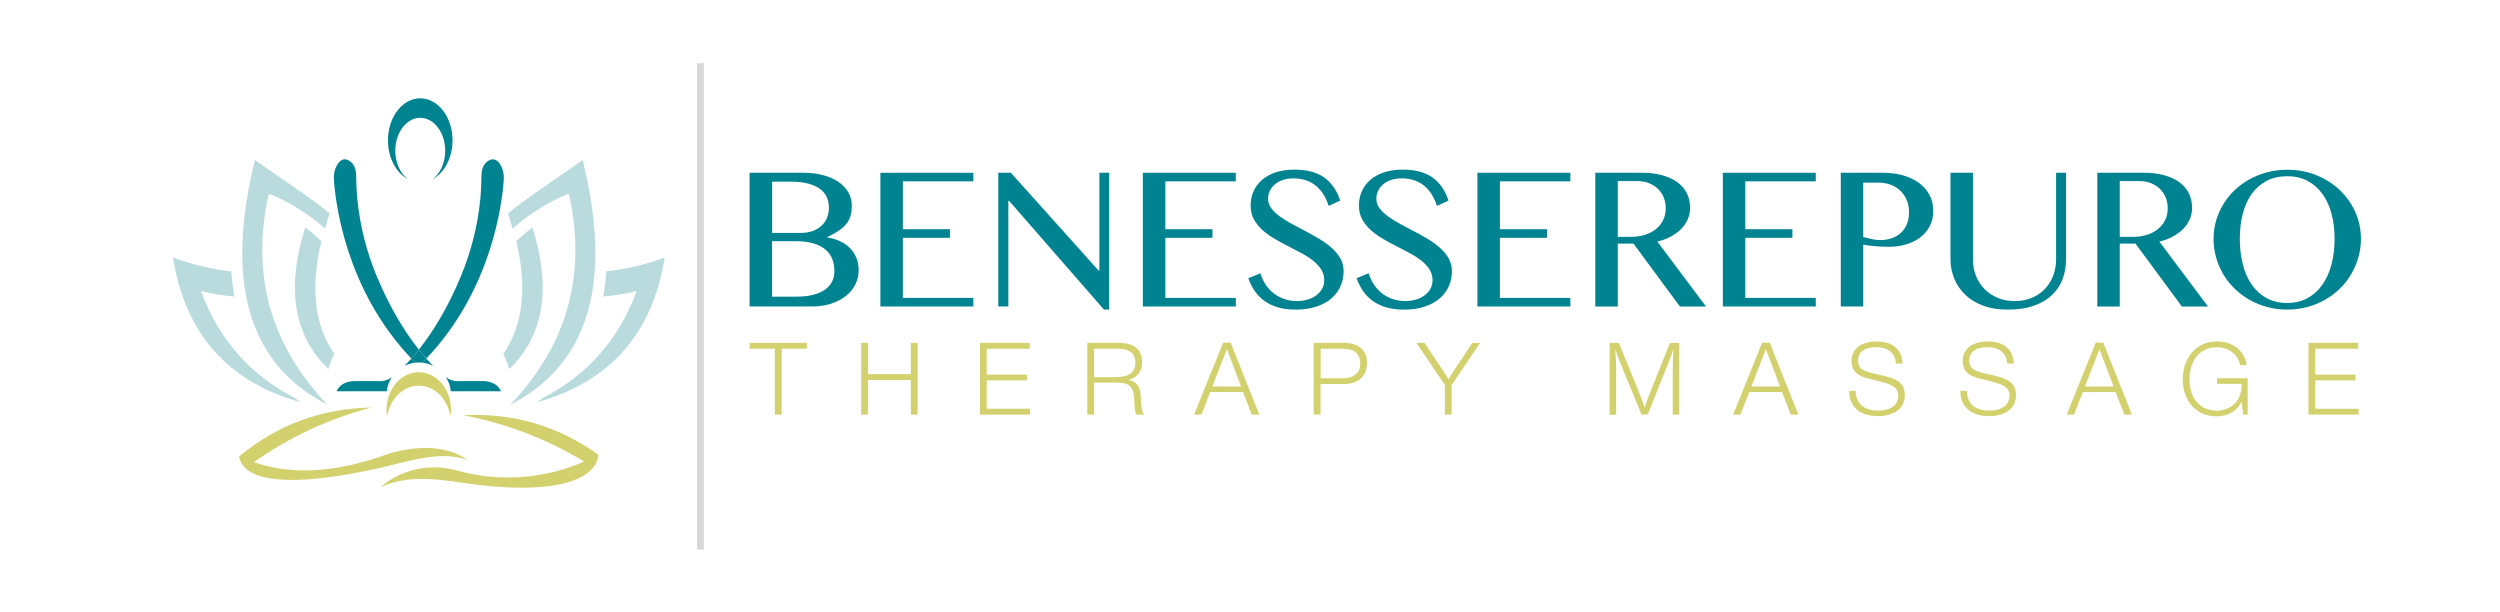 <?xml version="1.0" encoding="UTF-8"?>
<svg xmlns="http://www.w3.org/2000/svg" version="1.1" viewBox="0 0 614.05 150.21">
  <defs>
    <style>
      .cls-1 {
        fill: #d8d8d8;
      }

      .cls-1, .cls-2, .cls-3, .cls-4, .cls-5 {
        stroke-width: 0px;
      }

      .cls-2, .cls-3 {
        fill-rule: evenodd;
      }

      .cls-2, .cls-4 {
        fill: #d3d16e;
      }

      .cls-3 {
        fill: #badbdd;
      }

      .cls-5 {
        fill: #008391;
      }
    </style>
  </defs>
  <g id="Layer_1" data-name="Layer 1">
    <g>
      <g>
        <path class="cls-3" d="M77.82,58.22c-.91-.83-1.86-1.62-2.86-2.35-4.71,14.98-2.81,26.58,5.71,34.8.34-1.3.82-2.54,1.45-3.73-4.42-6.4-5.7-14.63-3.83-24.69.18-.99.4-1.99.64-3.01l-1.11-1.02Z"></path>
        <path class="cls-3" d="M77.26,49.54c-3.53-2.59-8.49-5.92-14.66-10.23-2.56,10.4-3.53,19.6-2.92,27.59,1.17,15.2,8.09,26.04,20.75,32.51-14.03-14.69-18.84-31.96-14.43-51.79,0,0,3.77,1.06,9.92,5.4,1.39.98,2.67,2.01,3.84,3.08.03.02.05.05.08.07.35-1.25.73-2.49,1.13-3.72-.01-.01-.03-.03-.05-.04-.96-.84-2.18-1.8-3.66-2.88Z"></path>
        <path class="cls-3" d="M56.81,66.65c-4.9-.55-9.67-1.68-14.33-3.4,2.99,18.7,13.44,30.55,31.34,35.53-.5-.35-.99-.7-1.46-1.07-10.96-5.63-18.62-14.38-23-26.23,2.71.66,5.45,1.12,8.22,1.36-.34-1.85-.58-3.76-.73-5.73l-.03-.47Z"></path>
        <path class="cls-3" d="M127.92,58.22c.91-.83,1.86-1.62,2.86-2.35,4.71,14.98,2.81,26.58-5.71,34.8-.34-1.3-.82-2.54-1.46-3.73,4.42-6.4,5.7-14.63,3.83-24.69-.18-.99-.4-1.99-.64-3.01l1.11-1.02Z"></path>
        <path class="cls-3" d="M128.47,49.54c3.53-2.59,8.49-5.92,14.66-10.23,2.56,10.4,3.53,19.6,2.92,27.59-1.17,15.2-8.09,26.04-20.74,32.51,14.03-14.69,18.84-31.96,14.43-51.79,0,0-3.77,1.06-9.92,5.4-1.39.98-2.67,2.01-3.84,3.08-.03.02-.05.05-.08.07-.35-1.25-.73-2.49-1.13-3.72.01-.01.03-.03.05-.04.96-.84,2.18-1.8,3.66-2.88Z"></path>
        <path class="cls-3" d="M148.93,66.65c4.9-.55,9.67-1.68,14.33-3.4-2.99,18.7-13.44,30.55-31.34,35.53.5-.35.99-.7,1.46-1.07,10.96-5.63,18.62-14.38,23-26.23-2.71.66-5.45,1.12-8.22,1.36.34-1.85.58-3.76.73-5.73l.03-.47Z"></path>
      </g>
      <g>
        <path class="cls-2" d="M91.23,100.1c-12.24.21-23.08,4.21-32.51,12.02,1.22,6.53,13.27,7.57,34.42,2.85,6.8-1.52,15.17-4.48,21.66-1.97-5.44-4.07-14.08-3.45-20.48-1.16-10.17,3.63-21.78,5.3-31.95,1.67,8.81-6.21,18.44-10.68,28.87-13.42Z"></path>
        <path class="cls-2" d="M112.11,115.53c-6.54-1.84-13.57-.26-18.72,4.17,6.31-2.96,13.23-2.18,20.11-1.14,21.43,3.25,32.76-.23,33.52-6.83-9.95-7.14-21.04-10.38-33.27-9.74,10.59,2,20.5,5.8,29.73,11.39-9.9,4.32-20.98,5.07-31.37,2.15Z"></path>
      </g>
      <g>
        <path class="cls-5" d="M100.15,44c-1.83-1.4-3.06-4-3.06-6.98,0-4.46,2.75-8.08,6.13-8.08s6.13,3.62,6.13,8.08c0,2.98-1.23,5.58-3.06,6.98,2.85-1.56,4.86-5.24,4.86-9.52,0-5.7-3.55-10.33-7.93-10.33s-7.93,4.62-7.93,10.33c0,4.28,2,7.96,4.86,9.52Z"></path>
        <path class="cls-5" d="M123.05,96.11s-.74-2.51-4.58-2.51h-5.77s-1.49.27-3.18-.94c.66,1.02,1.09,2.19,1.22,3.45h12.31Z"></path>
        <path class="cls-5" d="M92.53,67.85c-2.48-5.98-4.09-12.28-4.74-18.72,0-.07-.01-.13-.02-.2-.2-1.98-.25-3.98-.3-5.98-.03-1.12-.35-2.86-1.98-3.63-1.26-.59-2.14.26-2.72,1.26-.61,1.06-.85,2.3-.76,3.53.38,5.58,2.86,26.99,19.03,43.96.57-.64,1.19-1.37,1.84-2.19-3.07-3.87-6.9-9.73-10.34-18.03Z"></path>
        <path class="cls-5" d="M103.73,89.08c.94.1,1.83.38,2.65.78-.5-.5-1.06-1.1-1.67-1.79-.32.34-.65.67-.98,1Z"></path>
        <path class="cls-5" d="M101.03,88.07c-.61.69-1.18,1.29-1.67,1.79.81-.4,1.71-.68,2.65-.78-.33-.33-.66-.67-.98-1Z"></path>
        <path class="cls-5" d="M93.04,93.6h-5.77c-3.84,0-4.58,2.51-4.58,2.51h12.31c.13-1.26.57-2.43,1.22-3.45-1.69,1.21-3.18.94-3.18.94Z"></path>
        <path class="cls-5" d="M123.73,44.11c.08-1.22-.15-2.46-.76-3.53-.57-1-1.46-1.85-2.72-1.26-1.63.77-1.96,2.51-1.98,3.63-.04,1.99-.1,3.99-.3,5.98,0,.07-.01.13-.02.2-.65,6.44-2.26,12.74-4.74,18.72-3.44,8.3-7.27,14.17-10.34,18.03.65.82,1.27,1.55,1.84,2.19,16.17-16.98,18.65-38.38,19.03-43.96Z"></path>
        <path class="cls-5" d="M102.87,89.03c.29,0,.58.02.86.05.33-.33.66-.67.98-1-.57-.64-1.19-1.37-1.84-2.19-.65.82-1.27,1.55-1.84,2.19.32.34.65.67.98,1,.28-.03.57-.05.86-.05Z"></path>
      </g>
      <path class="cls-2" d="M102.87,94.74c3.89,0,7.12,3.29,7.78,7.62.08-.54.13-1.09.13-1.66,0-5.12-3.54-9.28-7.92-9.28s-7.92,4.15-7.92,9.28c0,.57.05,1.12.13,1.66.67-4.33,3.89-7.62,7.78-7.62Z"></path>
    </g>
  </g>
  <g id="Layer_2" data-name="Layer 2">
    <g>
      <g>
        <path class="cls-5" d="M184.12,42.43h13.23c1.74,0,3.34.19,4.8.58,1.46.39,2.71.94,3.76,1.65s1.86,1.56,2.44,2.55c.58.99.87,2.08.87,3.29,0,.89-.09,1.69-.28,2.4-.19.71-.51,1.37-.97,1.97-.46.6-1.08,1.17-1.85,1.71-.77.54-1.73,1.08-2.9,1.64v.11c1.17.18,2.22.5,3.16.94s1.75,1.01,2.43,1.71c.67.69,1.19,1.49,1.55,2.4s.54,1.91.54,3.02c0,1.24-.27,2.4-.82,3.48-.55,1.08-1.32,2.02-2.32,2.82-1,.79-2.2,1.42-3.62,1.89-1.41.46-2.99.69-4.73.69h-15.31v-32.84ZM189.64,57.21h7.02c1.11,0,2.09-.16,2.95-.47.86-.31,1.59-.75,2.18-1.3.59-.56,1.04-1.21,1.35-1.97.3-.76.46-1.58.46-2.47,0-.96-.18-1.83-.54-2.62-.36-.78-.93-1.46-1.69-2.01-.77-.55-1.74-.98-2.93-1.29s-2.6-.46-4.24-.46h-4.55v12.6ZM189.64,72.86h5.96c1.61,0,3-.15,4.17-.46,1.17-.3,2.15-.74,2.91-1.29.77-.56,1.34-1.22,1.71-1.98.37-.77.55-1.62.55-2.57,0-1.04-.17-2-.5-2.88-.33-.89-.87-1.66-1.62-2.32s-1.73-1.17-2.94-1.55-2.69-.57-4.45-.57h-5.8v13.62Z"></path>
        <path class="cls-5" d="M239.07,42.43v2.11h-17.31v11.76h11.57v2.11h-11.57v14.76h17.31v2.11h-22.83v-32.84h22.83Z"></path>
        <path class="cls-5" d="M245.2,42.43h3.08l21.53,24h.22v-24h2.41v33.62h-1.28l-23.3-26.71h-.19v25.94h-2.47v-32.84Z"></path>
        <path class="cls-5" d="M303.54,42.43v2.11h-17.31v11.76h11.57v2.11h-11.57v14.76h17.31v2.11h-22.83v-32.84h22.83Z"></path>
        <path class="cls-5" d="M318.66,73.94c.81,0,1.62-.11,2.41-.33.79-.22,1.5-.55,2.12-.99.62-.43,1.12-.97,1.5-1.61.38-.64.57-1.37.57-2.21,0-1-.26-1.89-.78-2.68-.52-.78-1.2-1.51-2.04-2.16-.84-.65-1.8-1.27-2.89-1.84-1.08-.57-2.19-1.15-3.33-1.74-1.14-.58-2.25-1.19-3.33-1.83s-2.04-1.35-2.89-2.12c-.84-.78-1.52-1.65-2.04-2.61s-.78-2.07-.78-3.33.24-2.42.71-3.5c.47-1.07,1.16-2,2.08-2.8.91-.79,2.04-1.41,3.37-1.86,1.33-.44,2.86-.67,4.58-.67,3.11,0,5.56.65,7.36,1.96,1.8,1.3,3.1,3.18,3.9,5.65l-2.83,1.3c-.33-1.02-.75-1.94-1.26-2.77-.51-.83-1.12-1.54-1.83-2.14-.71-.59-1.53-1.05-2.45-1.37-.93-.32-1.97-.48-3.13-.48-1.04,0-1.94.14-2.72.43-.78.29-1.42.66-1.94,1.14-.52.47-.91,1-1.17,1.6-.26.59-.39,1.19-.39,1.8,0,.87.26,1.66.79,2.37s1.23,1.39,2.11,2.02,1.87,1.25,2.98,1.85c1.11.59,2.24,1.19,3.4,1.8,1.16.61,2.29,1.25,3.4,1.91s2.1,1.39,2.98,2.18c.88.79,1.58,1.65,2.11,2.58s.79,1.97.79,3.12c0,1.29-.25,2.52-.75,3.66-.5,1.15-1.24,2.14-2.22,3s-2.21,1.53-3.69,2.03c-1.48.5-3.19.75-5.13.75-1.57,0-2.98-.18-4.23-.53-1.25-.35-2.34-.86-3.29-1.51s-1.75-1.46-2.43-2.41-1.23-2.04-1.68-3.26l2.97-1.22c.68,2.16,1.82,3.84,3.43,5.04,1.6,1.19,3.48,1.79,5.65,1.79Z"></path>
        <path class="cls-5" d="M345.26,73.94c.81,0,1.62-.11,2.41-.33.79-.22,1.5-.55,2.12-.99.62-.43,1.12-.97,1.5-1.61.38-.64.57-1.37.57-2.21,0-1-.26-1.89-.78-2.68-.52-.78-1.2-1.51-2.04-2.16-.84-.65-1.8-1.27-2.89-1.84-1.08-.57-2.19-1.15-3.33-1.74-1.14-.58-2.25-1.19-3.33-1.83s-2.04-1.35-2.89-2.12c-.84-.78-1.52-1.65-2.04-2.61s-.78-2.07-.78-3.33.24-2.42.71-3.5c.47-1.07,1.16-2,2.08-2.8.91-.79,2.04-1.41,3.37-1.86,1.33-.44,2.86-.67,4.58-.67,3.11,0,5.56.65,7.36,1.96,1.8,1.3,3.1,3.18,3.9,5.65l-2.83,1.3c-.33-1.02-.75-1.94-1.26-2.77-.51-.83-1.12-1.54-1.83-2.14-.71-.59-1.53-1.05-2.45-1.37-.93-.32-1.97-.48-3.13-.48-1.04,0-1.94.14-2.72.43-.78.29-1.42.66-1.94,1.14-.52.47-.91,1-1.17,1.6-.26.59-.39,1.19-.39,1.8,0,.87.26,1.66.79,2.37s1.23,1.39,2.11,2.02,1.87,1.25,2.98,1.85c1.11.59,2.24,1.19,3.4,1.8,1.16.61,2.29,1.25,3.4,1.91s2.1,1.39,2.98,2.18c.88.79,1.58,1.65,2.11,2.58s.79,1.97.79,3.12c0,1.29-.25,2.52-.75,3.66-.5,1.15-1.24,2.14-2.22,3s-2.21,1.53-3.69,2.03c-1.48.5-3.19.75-5.13.75-1.57,0-2.98-.18-4.23-.53-1.25-.35-2.34-.86-3.29-1.51s-1.75-1.46-2.43-2.41-1.23-2.04-1.68-3.26l2.97-1.22c.68,2.16,1.82,3.84,3.43,5.04,1.6,1.19,3.48,1.79,5.65,1.79Z"></path>
        <path class="cls-5" d="M385.71,42.43v2.11h-17.31v11.76h11.57v2.11h-11.57v14.76h17.31v2.11h-22.83v-32.84h22.83Z"></path>
        <path class="cls-5" d="M391.84,42.43h11.35c1.98,0,3.71.21,5.2.64s2.73,1.02,3.73,1.78c1,.76,1.75,1.66,2.25,2.72s.75,2.2.75,3.44c0,1.02-.19,1.97-.58,2.86-.39.89-.94,1.69-1.65,2.4s-1.56,1.33-2.55,1.86c-.99.53-2.08.93-3.26,1.21l11.95,15.95h-6.41l-11.4-15.45h-3.86v15.45h-5.52v-32.84ZM397.36,58.18h3.16c1.24,0,2.39-.16,3.44-.48,1.05-.32,1.96-.79,2.73-1.4.77-.61,1.37-1.35,1.8-2.22s.65-1.84.65-2.91c0-.98-.17-1.88-.51-2.69-.34-.81-.82-1.52-1.43-2.11-.61-.59-1.34-1.05-2.19-1.39-.85-.33-1.78-.5-2.8-.5h-4.85v13.7Z"></path>
        <path class="cls-5" d="M445.99,42.43v2.11h-17.31v11.76h11.57v2.11h-11.57v14.76h17.31v2.11h-22.83v-32.84h22.83Z"></path>
        <path class="cls-5" d="M452.12,42.43h10.4c1.72,0,3.33.21,4.83.62,1.5.42,2.8,1.02,3.91,1.82,1.11.79,1.98,1.78,2.62,2.94s.96,2.5.96,3.99-.31,2.8-.93,3.91-1.44,2.03-2.45,2.75c-1.02.72-2.17,1.26-3.45,1.62-1.29.36-2.61.54-3.95.54-.57,0-1.17-.01-1.8-.04-.63-.03-1.24-.07-1.82-.12-.58-.06-1.12-.12-1.61-.18-.49-.06-.88-.13-1.18-.21v15.2h-5.52v-32.84ZM457.64,58.21c.61.17,1.27.33,1.98.5.71.17,1.44.25,2.18.25,1.18,0,2.22-.18,3.12-.54.9-.36,1.64-.85,2.22-1.46.58-.61,1.02-1.33,1.32-2.16s.44-1.72.44-2.66c0-1.11-.19-2.11-.57-3.01-.38-.9-.9-1.66-1.57-2.29-.66-.63-1.45-1.11-2.34-1.46-.9-.34-1.86-.51-2.87-.51h-3.91v13.34Z"></path>
        <path class="cls-5" d="M479.08,42.43h5.52v21.3c0,1.41.24,2.73.72,3.97.48,1.24,1.17,2.32,2.07,3.25.9.93,1.97,1.66,3.23,2.19,1.26.54,2.66.81,4.22.81s2.99-.27,4.24-.81c1.26-.53,2.33-1.26,3.2-2.19.88-.92,1.56-2,2.03-3.25.47-1.24.71-2.56.71-3.97v-21.3h2.44v21.3c0,1.68-.27,3.27-.82,4.76-.55,1.49-1.4,2.79-2.55,3.91-1.16,1.12-2.64,2.01-4.45,2.66-1.81.66-4,.99-6.55.99-2.27,0-4.29-.33-6.03-.99s-3.21-1.55-4.38-2.68-2.07-2.45-2.68-3.95c-.61-1.51-.92-3.11-.92-4.81v-21.19Z"></path>
        <path class="cls-5" d="M515.14,42.43h11.35c1.98,0,3.71.21,5.2.64s2.73,1.02,3.73,1.78c1,.76,1.75,1.66,2.25,2.72s.75,2.2.75,3.44c0,1.02-.19,1.97-.58,2.86-.39.89-.94,1.69-1.65,2.4s-1.56,1.33-2.55,1.86c-.99.53-2.08.93-3.26,1.21l11.95,15.95h-6.41l-11.4-15.45h-3.86v15.45h-5.52v-32.84ZM520.66,58.18h3.16c1.24,0,2.39-.16,3.44-.48,1.05-.32,1.96-.79,2.73-1.4.77-.61,1.37-1.35,1.8-2.22s.65-1.84.65-2.91c0-.98-.17-1.88-.51-2.69-.34-.81-.82-1.52-1.43-2.11-.61-.59-1.34-1.05-2.19-1.39-.85-.33-1.78-.5-2.8-.5h-4.85v13.7Z"></path>
        <path class="cls-5" d="M561.8,76.05c-1.7,0-3.33-.21-4.88-.62-1.55-.42-3-1-4.34-1.76-1.34-.76-2.56-1.66-3.66-2.72-1.1-1.05-2.04-2.23-2.8-3.52-.77-1.29-1.36-2.68-1.79-4.16s-.64-3.01-.64-4.6.21-3.08.64-4.52,1.02-2.79,1.79-4.05c.77-1.26,1.7-2.4,2.8-3.44,1.1-1.04,2.32-1.92,3.66-2.65s2.79-1.3,4.34-1.71c1.56-.41,3.18-.61,4.88-.61,2.55,0,4.93.44,7.13,1.33,2.2.89,4.11,2.1,5.73,3.63,1.62,1.53,2.89,3.33,3.83,5.39.93,2.06,1.4,4.27,1.4,6.62,0,1.59-.21,3.13-.64,4.6s-1.02,2.87-1.79,4.16c-.77,1.3-1.7,2.47-2.79,3.52-1.09,1.05-2.31,1.96-3.65,2.72-1.34.76-2.79,1.35-4.34,1.76s-3.18.62-4.88.62ZM561.8,74.41c1.87,0,3.52-.39,4.96-1.18,1.44-.78,2.66-1.88,3.65-3.29.99-1.4,1.74-3.07,2.25-4.99.51-1.92.76-4.02.76-6.3s-.26-4.32-.76-6.2-1.26-3.49-2.25-4.85c-.99-1.36-2.21-2.42-3.65-3.18s-3.1-1.14-4.96-1.14-3.61.38-5.06,1.14-2.67,1.82-3.65,3.18-1.72,2.98-2.21,4.85-.74,3.95-.74,6.2.25,4.37.74,6.3c.49,1.92,1.22,3.59,2.21,4.99.98,1.41,2.2,2.5,3.65,3.29,1.45.79,3.14,1.18,5.06,1.18Z"></path>
      </g>
      <g>
        <path class="cls-4" d="M198.18,85.65h-6.19v16.19h-1.68v-16.19h-6.19v-1.43h14.06v1.43Z"></path>
        <path class="cls-4" d="M225.39,101.84h-1.66v-8.51h-10.54v8.51h-1.68v-17.62h1.68v7.67h10.54v-7.67h1.66v17.62Z"></path>
        <path class="cls-4" d="M252.9,85.65h-10.54v6.36h9.87v1.41h-9.87v6.98h10.64v1.43h-12.32v-17.62h12.23v1.43Z"></path>
        <path class="cls-4" d="M275.04,84.22c3.12,0,5.49,1.39,5.49,4.75,0,2.3-1.29,3.84-3.44,4.36,2.23.39,2.95,1.63,3.09,3.98.05.77.05,3.74.84,4.53h-1.91c-.5-.62-.45-3-.52-3.91-.22-3.32-1.46-3.96-4.68-3.96h-5.17v7.87h-1.68v-17.62h7.97ZM268.75,92.63h4.97c2.5,0,5.15-.42,5.15-3.56,0-2.7-2.1-3.42-4.38-3.42h-5.74v6.98Z"></path>
        <path class="cls-4" d="M309.31,101.84h-1.86l-2.13-5.54h-8.07l-2.15,5.54h-1.81l7.13-17.67h1.86l7.03,17.67ZM301.34,85.75l-3.56,9.18h7.03l-3.46-9.18Z"></path>
        <path class="cls-4" d="M330.23,84.22c3.29,0,5.54,1.66,5.54,4.95s-2.25,5.15-5.59,5.15h-5.82v7.52h-1.68v-17.62h7.55ZM324.37,92.91h5.35c2.42,0,4.38-.99,4.38-3.61s-1.68-3.64-4.21-3.64h-5.52v7.25Z"></path>
        <path class="cls-4" d="M356.55,94.56v7.28h-1.66v-7.28l-7-10.34h2l4.92,7.38c.35.52.64,1.04.97,1.56.32-.59.69-1.19.89-1.48l4.95-7.45h1.91l-6.98,10.34Z"></path>
        <path class="cls-4" d="M412.47,101.84h-1.61v-10.64c0-1.86.08-3.69.2-5.54-.35,1.07-.74,2.15-1.16,3.19l-5.2,12.99h-1.51l-5.27-12.84c-.44-1.06-.82-2.15-1.16-3.24.12,1.81.2,3.59.2,5.4v10.69h-1.61v-17.62h2.28l5.12,12.57c.45,1.09.82,2.2,1.21,3.32.4-1.09.74-2.2,1.16-3.27l5.05-12.62h2.3v17.62Z"></path>
        <path class="cls-4" d="M441.71,101.84h-1.86l-2.13-5.54h-8.07l-2.15,5.54h-1.81l7.13-17.67h1.86l7.03,17.67ZM433.74,85.75l-3.56,9.18h7.03l-3.47-9.18Z"></path>
        <path class="cls-4" d="M465.68,89.29c-.15-2.67-2.03-4.01-4.9-4.01s-4.4,1.21-4.4,3.32c0,2.3,1.95,2.72,4.75,3.34,3.88.84,6.73,1.58,6.73,5.1,0,3.81-3.37,5.17-6.63,5.17-4.38,0-7.03-2.28-7.03-6.04v-.15h1.61c0,3.27,2.18,4.82,5.54,4.82,3.04,0,4.9-1.36,4.9-3.64s-1.86-2.92-5.96-3.88c-2.7-.62-5.52-1.24-5.52-4.63,0-2.97,2.35-4.82,6.14-4.82s6.24,1.78,6.41,5.42h-1.63Z"></path>
        <path class="cls-4" d="M492.99,89.29c-.15-2.67-2.03-4.01-4.9-4.01s-4.4,1.21-4.4,3.32c0,2.3,1.95,2.72,4.75,3.34,3.88.84,6.73,1.58,6.73,5.1,0,3.81-3.37,5.17-6.63,5.17-4.38,0-7.03-2.28-7.03-6.04v-.15h1.61c0,3.27,2.18,4.82,5.54,4.82,3.04,0,4.9-1.36,4.9-3.64s-1.86-2.92-5.96-3.88c-2.7-.62-5.52-1.24-5.52-4.63,0-2.97,2.35-4.82,6.14-4.82s6.24,1.78,6.41,5.42h-1.63Z"></path>
        <path class="cls-4" d="M523.64,101.84h-1.86l-2.13-5.54h-8.07l-2.15,5.54h-1.81l7.13-17.67h1.86l7.03,17.67ZM515.67,85.75l-3.56,9.18h7.03l-3.47-9.18Z"></path>
        <path class="cls-4" d="M552.07,101.84h-1.11l-.3-2.5-.05-.79c-1.06,2.35-3.31,3.71-6.19,3.71-4.92,0-8.29-3.69-8.29-9.06s3.39-9.35,8.37-9.35c3.69,0,6.76,2.08,7.32,5.82h-1.61c-.52-2.77-2.95-4.38-5.69-4.38-4.08,0-6.73,3.09-6.73,7.9s2.67,7.67,6.71,7.67c3.12,0,5.52-1.98,5.99-5.02.08-.52.1-.79.1-1.56h-6.04v-1.39h7.52v8.96Z"></path>
        <path class="cls-4" d="M579.23,85.65h-10.54v6.36h9.87v1.41h-9.87v6.98h10.64v1.43h-12.32v-17.62h12.22v1.43Z"></path>
      </g>
    </g>
    <rect class="cls-1" x="171.2" y="15.53" width="1.69" height="119.44"></rect>
  </g>
</svg>
